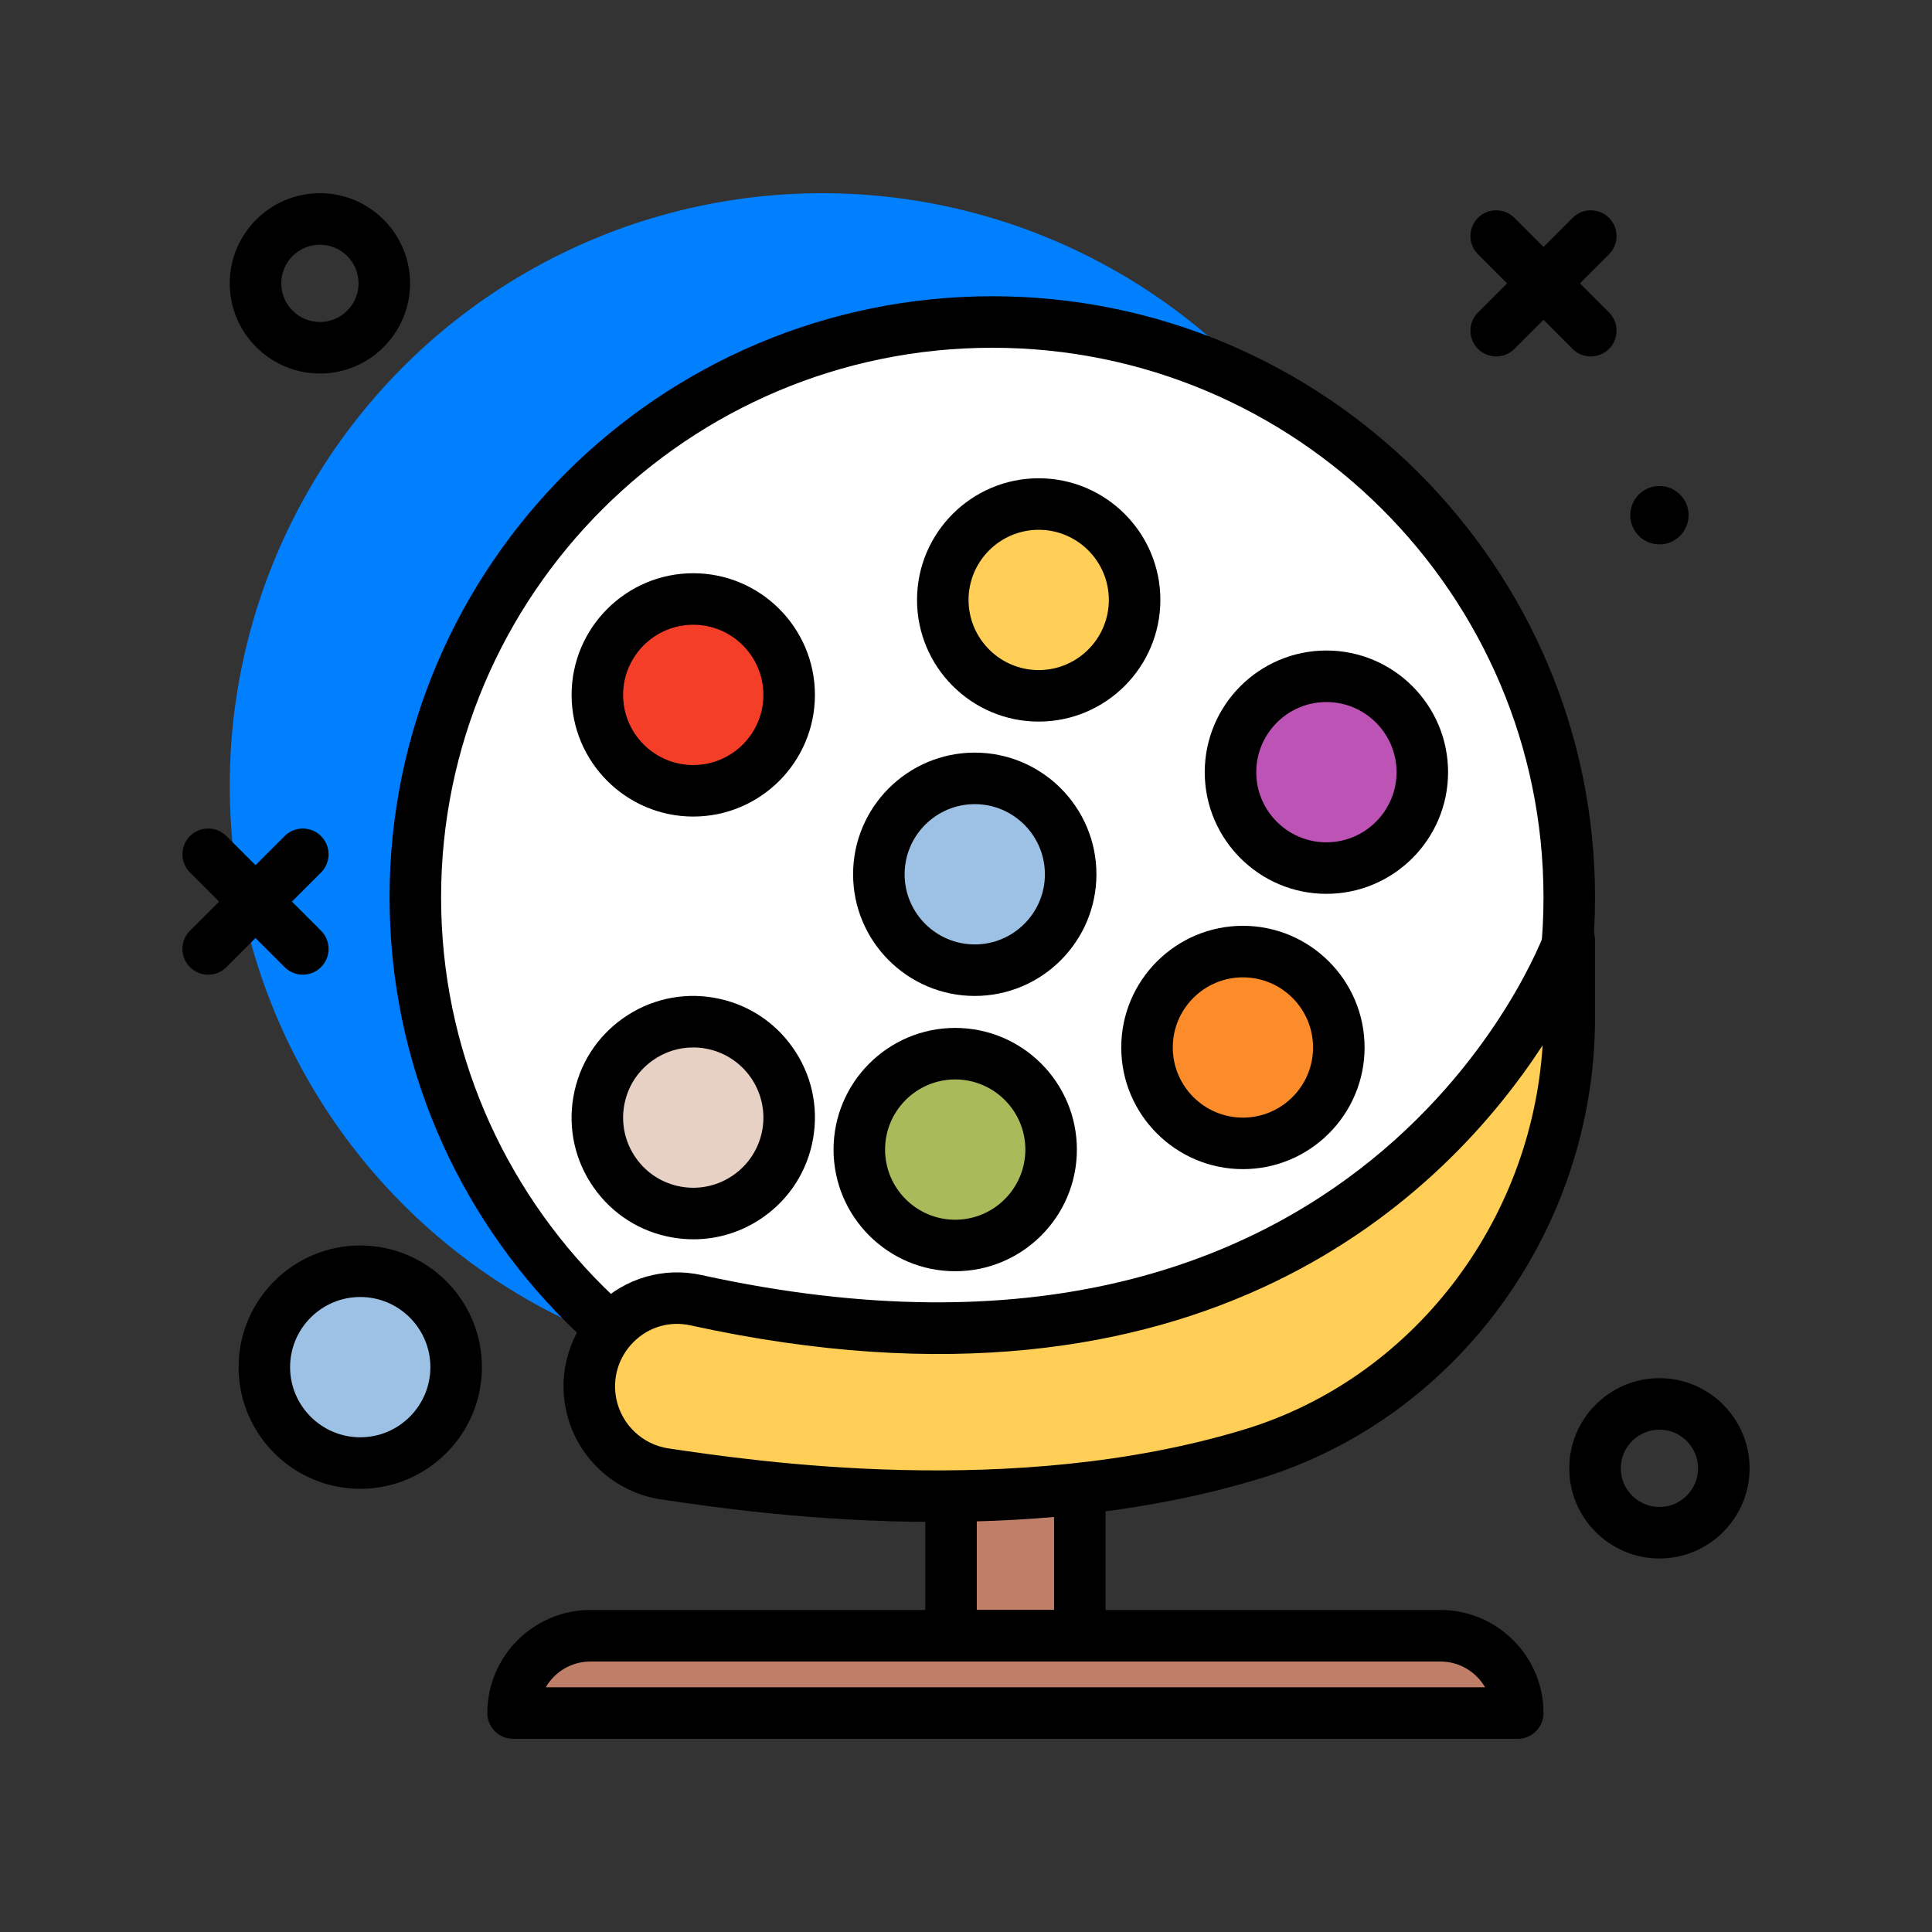 <svg id="bingo" enable-background="new 0 0 300 300" height="512" viewBox="0 0 300 300" width="512" xmlns="http://www.w3.org/2000/svg"><rect x="0" y="0" width="300" height="300" fill="#333333" stroke="none"/><path d="m147.674 182h20v72h-20z" fill="#bf7e68"/><path d="m167.674 258h-20c-2.209 0-4-1.791-4-4v-72c0-2.209 1.791-4 4-4h20c2.209 0 4 1.791 4 4v72c0 2.209-1.791 4-4 4zm-16-8h12v-64h-12z" fill="#000000"/><circle cx="127.674" cy="122" fill="#0080ff" r="92"/><g fill="#000000"><path d="m49.674 58c-7.719 0-14-6.281-14-14s6.281-14 14-14 14 6.281 14 14-6.281 14-14 14zm0-20c-3.309 0-6 2.691-6 6s2.691 6 6 6 6-2.691 6-6-2.692-6-6-6z"/><path d="m257.674 242c-7.719 0-14-6.281-14-14s6.281-14 14-14 14 6.281 14 14-6.281 14-14 14zm0-20c-3.309 0-6 2.691-6 6s2.691 6 6 6 6-2.691 6-6-2.692-6-6-6z"/><circle cx="257.674" cy="80" r="4.529"/><path d="m232.326 55.348c-1.023 0-2.047-.391-2.828-1.172-1.562-1.562-1.562-4.094 0-5.656l14.695-14.695c1.562-1.562 4.094-1.562 5.656 0s1.562 4.094 0 5.656l-14.695 14.695c-.781.781-1.804 1.172-2.828 1.172z"/><path d="m247.021 55.348c-1.023 0-2.047-.391-2.828-1.172l-14.695-14.696c-1.562-1.562-1.562-4.094 0-5.656s4.094-1.562 5.656 0l14.696 14.696c1.562 1.562 1.562 4.094 0 5.656-.782.781-1.805 1.172-2.829 1.172z"/><path d="m32.326 151.348c-1.023 0-2.047-.391-2.828-1.172-1.562-1.562-1.562-4.094 0-5.656l14.695-14.695c1.562-1.562 4.094-1.562 5.656 0s1.562 4.094 0 5.656l-14.695 14.695c-.781.781-1.804 1.172-2.828 1.172z"/><path d="m47.021 151.348c-1.023 0-2.047-.391-2.828-1.172l-14.695-14.696c-1.562-1.562-1.562-4.094 0-5.656s4.094-1.562 5.656 0l14.696 14.696c1.562 1.562 1.562 4.094 0 5.656-.782.781-1.805 1.172-2.829 1.172z"/></g><ellipse cx="154.083" cy="139.349" fill="#fff" rx="89.59" ry="89.349"/><path d="m154.084 232.699c-51.607 0-93.592-41.877-93.592-93.35s41.985-93.349 93.592-93.349c51.605 0 93.59 41.877 93.59 93.35s-41.985 93.349-93.59 93.349zm0-178.699c-47.195 0-85.592 38.287-85.592 85.35s38.396 85.35 85.592 85.35 85.59-38.287 85.59-85.35-38.395-85.35-85.59-85.35z" fill="#000000"/><circle cx="55.939" cy="212.289" fill="#9dc1e4" r="14.892"/><path d="m55.939 231.182c-10.418 0-18.893-8.475-18.893-18.893 0-10.416 8.475-18.891 18.893-18.891 10.416 0 18.891 8.475 18.891 18.891 0 10.418-8.475 18.893-18.891 18.893zm0-29.784c-6.006 0-10.893 4.885-10.893 10.891s4.887 10.893 10.893 10.893 10.891-4.887 10.891-10.893-4.885-10.891-10.891-10.891z" fill="#000000"/><circle cx="161.288" cy="93.157" fill="#ffce56" r="14.892"/><path d="m161.289 112.049c-10.418 0-18.893-8.475-18.893-18.893 0-10.416 8.475-18.891 18.893-18.891 10.416 0 18.891 8.475 18.891 18.891 0 10.418-8.475 18.893-18.891 18.893zm0-29.783c-6.006 0-10.893 4.885-10.893 10.891s4.887 10.893 10.893 10.893 10.891-4.887 10.891-10.893-4.885-10.891-10.891-10.891z" fill="#000000"/><circle cx="107.65" cy="107.904" fill="#f53e28" r="14.892"/><path d="m107.65 126.795c-10.418 0-18.893-8.475-18.893-18.891 0-10.418 8.475-18.893 18.893-18.893 10.416 0 18.891 8.475 18.891 18.893 0 10.416-8.475 18.891-18.891 18.891zm0-29.783c-6.006 0-10.893 4.887-10.893 10.893s4.887 10.891 10.893 10.891 10.891-4.885 10.891-10.891-4.885-10.893-10.891-10.893z" fill="#000000"/><circle cx="151.361" cy="135.759" fill="#9dc1e4" r="14.892"/><path d="m151.361 154.65c-10.418 0-18.893-8.475-18.893-18.891 0-10.418 8.475-18.893 18.893-18.893 10.416 0 18.891 8.475 18.891 18.893 0 10.417-8.475 18.891-18.891 18.891zm0-29.783c-6.006 0-10.893 4.887-10.893 10.893s4.887 10.891 10.893 10.891 10.891-4.885 10.891-10.891-4.885-10.893-10.891-10.893z" fill="#000000"/><circle cx="148.324" cy="178.506" fill="#a9ba5a" r="14.892"/><path d="m148.324 197.398c-10.416 0-18.891-8.475-18.891-18.893 0-10.416 8.475-18.891 18.891-18.891 10.418 0 18.893 8.475 18.893 18.891 0 10.419-8.475 18.893-18.893 18.893zm0-29.783c-6.006 0-10.891 4.885-10.891 10.891s4.885 10.893 10.891 10.893 10.893-4.887 10.893-10.893-4.887-10.891-10.893-10.891z" fill="#000000"/><circle cx="205.963" cy="119.904" fill="#bd53b5" r="14.892"/><path d="m205.963 138.795c-10.416 0-18.891-8.475-18.891-18.891 0-10.418 8.475-18.893 18.891-18.893 10.418 0 18.893 8.475 18.893 18.893-.001 10.416-8.475 18.891-18.893 18.891zm0-29.783c-6.006 0-10.891 4.887-10.891 10.893s4.885 10.891 10.891 10.891 10.893-4.885 10.893-10.891-4.887-10.893-10.893-10.893z" fill="#000000"/><circle cx="192.999" cy="162.651" fill="#fc8c29" r="14.892"/><path d="m193 181.543c-10.418 0-18.893-8.475-18.893-18.893 0-10.416 8.475-18.891 18.893-18.891 10.416 0 18.891 8.475 18.891 18.891 0 10.418-8.475 18.893-18.891 18.893zm0-29.783c-6.006 0-10.893 4.885-10.893 10.891s4.887 10.893 10.893 10.893 10.891-4.887 10.891-10.893-4.885-10.891-10.891-10.891z" fill="#000000"/><circle cx="107.65" cy="173.542" fill="#e7d1c4" r="14.892"/><path d="m107.689 192.438c-1.084 0-2.176-.092-3.268-.281-4.971-.861-9.311-3.607-12.217-7.734-2.906-4.125-4.031-9.135-3.17-14.107.861-4.971 3.607-9.311 7.734-12.217 4.125-2.906 9.129-4.033 14.107-3.17 4.971.861 9.311 3.607 12.217 7.734 2.906 4.125 4.031 9.135 3.17 14.107-.861 4.971-3.607 9.311-7.734 12.217-3.219 2.267-6.979 3.451-10.839 3.451zm-.062-29.79c-2.227 0-4.393.682-6.25 1.99-2.379 1.676-3.963 4.176-4.459 7.043-.496 2.865.152 5.756 1.828 8.133 1.676 2.379 4.176 3.963 7.043 4.459 5.908 1.029 11.566-2.953 12.592-8.871s-2.953-11.566-8.871-12.592c-.627-.109-1.258-.162-1.883-.162z" fill="#000000"/><path d="m91.786 218.036c1.161 5.657 5.704 9.977 11.417 10.827 17.246 2.565 55.749 7.701 91.195-3.076 29.543-8.982 49.276-36.877 49.276-67.755v-12.032s-27.837 79.534-135.613 55.892c-9.645-2.116-18.26 6.472-16.275 16.144z" fill="#ffce56"/><path d="m145.377 236.326c-19.18 0-35.217-2.385-42.762-3.506-7.328-1.09-13.254-6.709-14.748-13.98-1.211-5.896.629-11.943 4.92-16.178 4.266-4.209 10.291-5.957 16.131-4.676 103.107 22.613 130.713-52.545 130.98-53.309.643-1.842 2.525-2.959 4.445-2.621 1.924.326 3.33 1.992 3.33 3.943v12.031c0 32.818-21.43 62.254-52.111 71.582-16.876 5.132-34.572 6.714-50.185 6.714zm-49.674-19.096c.82 3.994 4.07 7.078 8.088 7.676 13.246 1.967 53.559 7.961 89.443-2.945 26.006-7.908 44.553-32.074 46.305-59.65-14.73 22.611-52.402 61.023-132.336 43.488-3.23-.699-6.432.227-8.797 2.559-2.355 2.324-3.365 5.64-2.703 8.872z" fill="#000000"/><path d="m235.674 266h-156c0-6.627 5.373-12 12-12h132c6.627 0 12 5.373 12 12z" fill="#bf7e68"/><path d="m235.674 270h-156c-2.209 0-4-1.791-4-4 0-8.822 7.178-16 16-16h132c8.822 0 16 7.178 16 16 0 2.209-1.791 4-4 4zm-150.926-8h145.852c-1.385-2.389-3.971-4-6.926-4h-132c-2.955 0-5.541 1.611-6.926 4z" fill="#000000"/></svg>